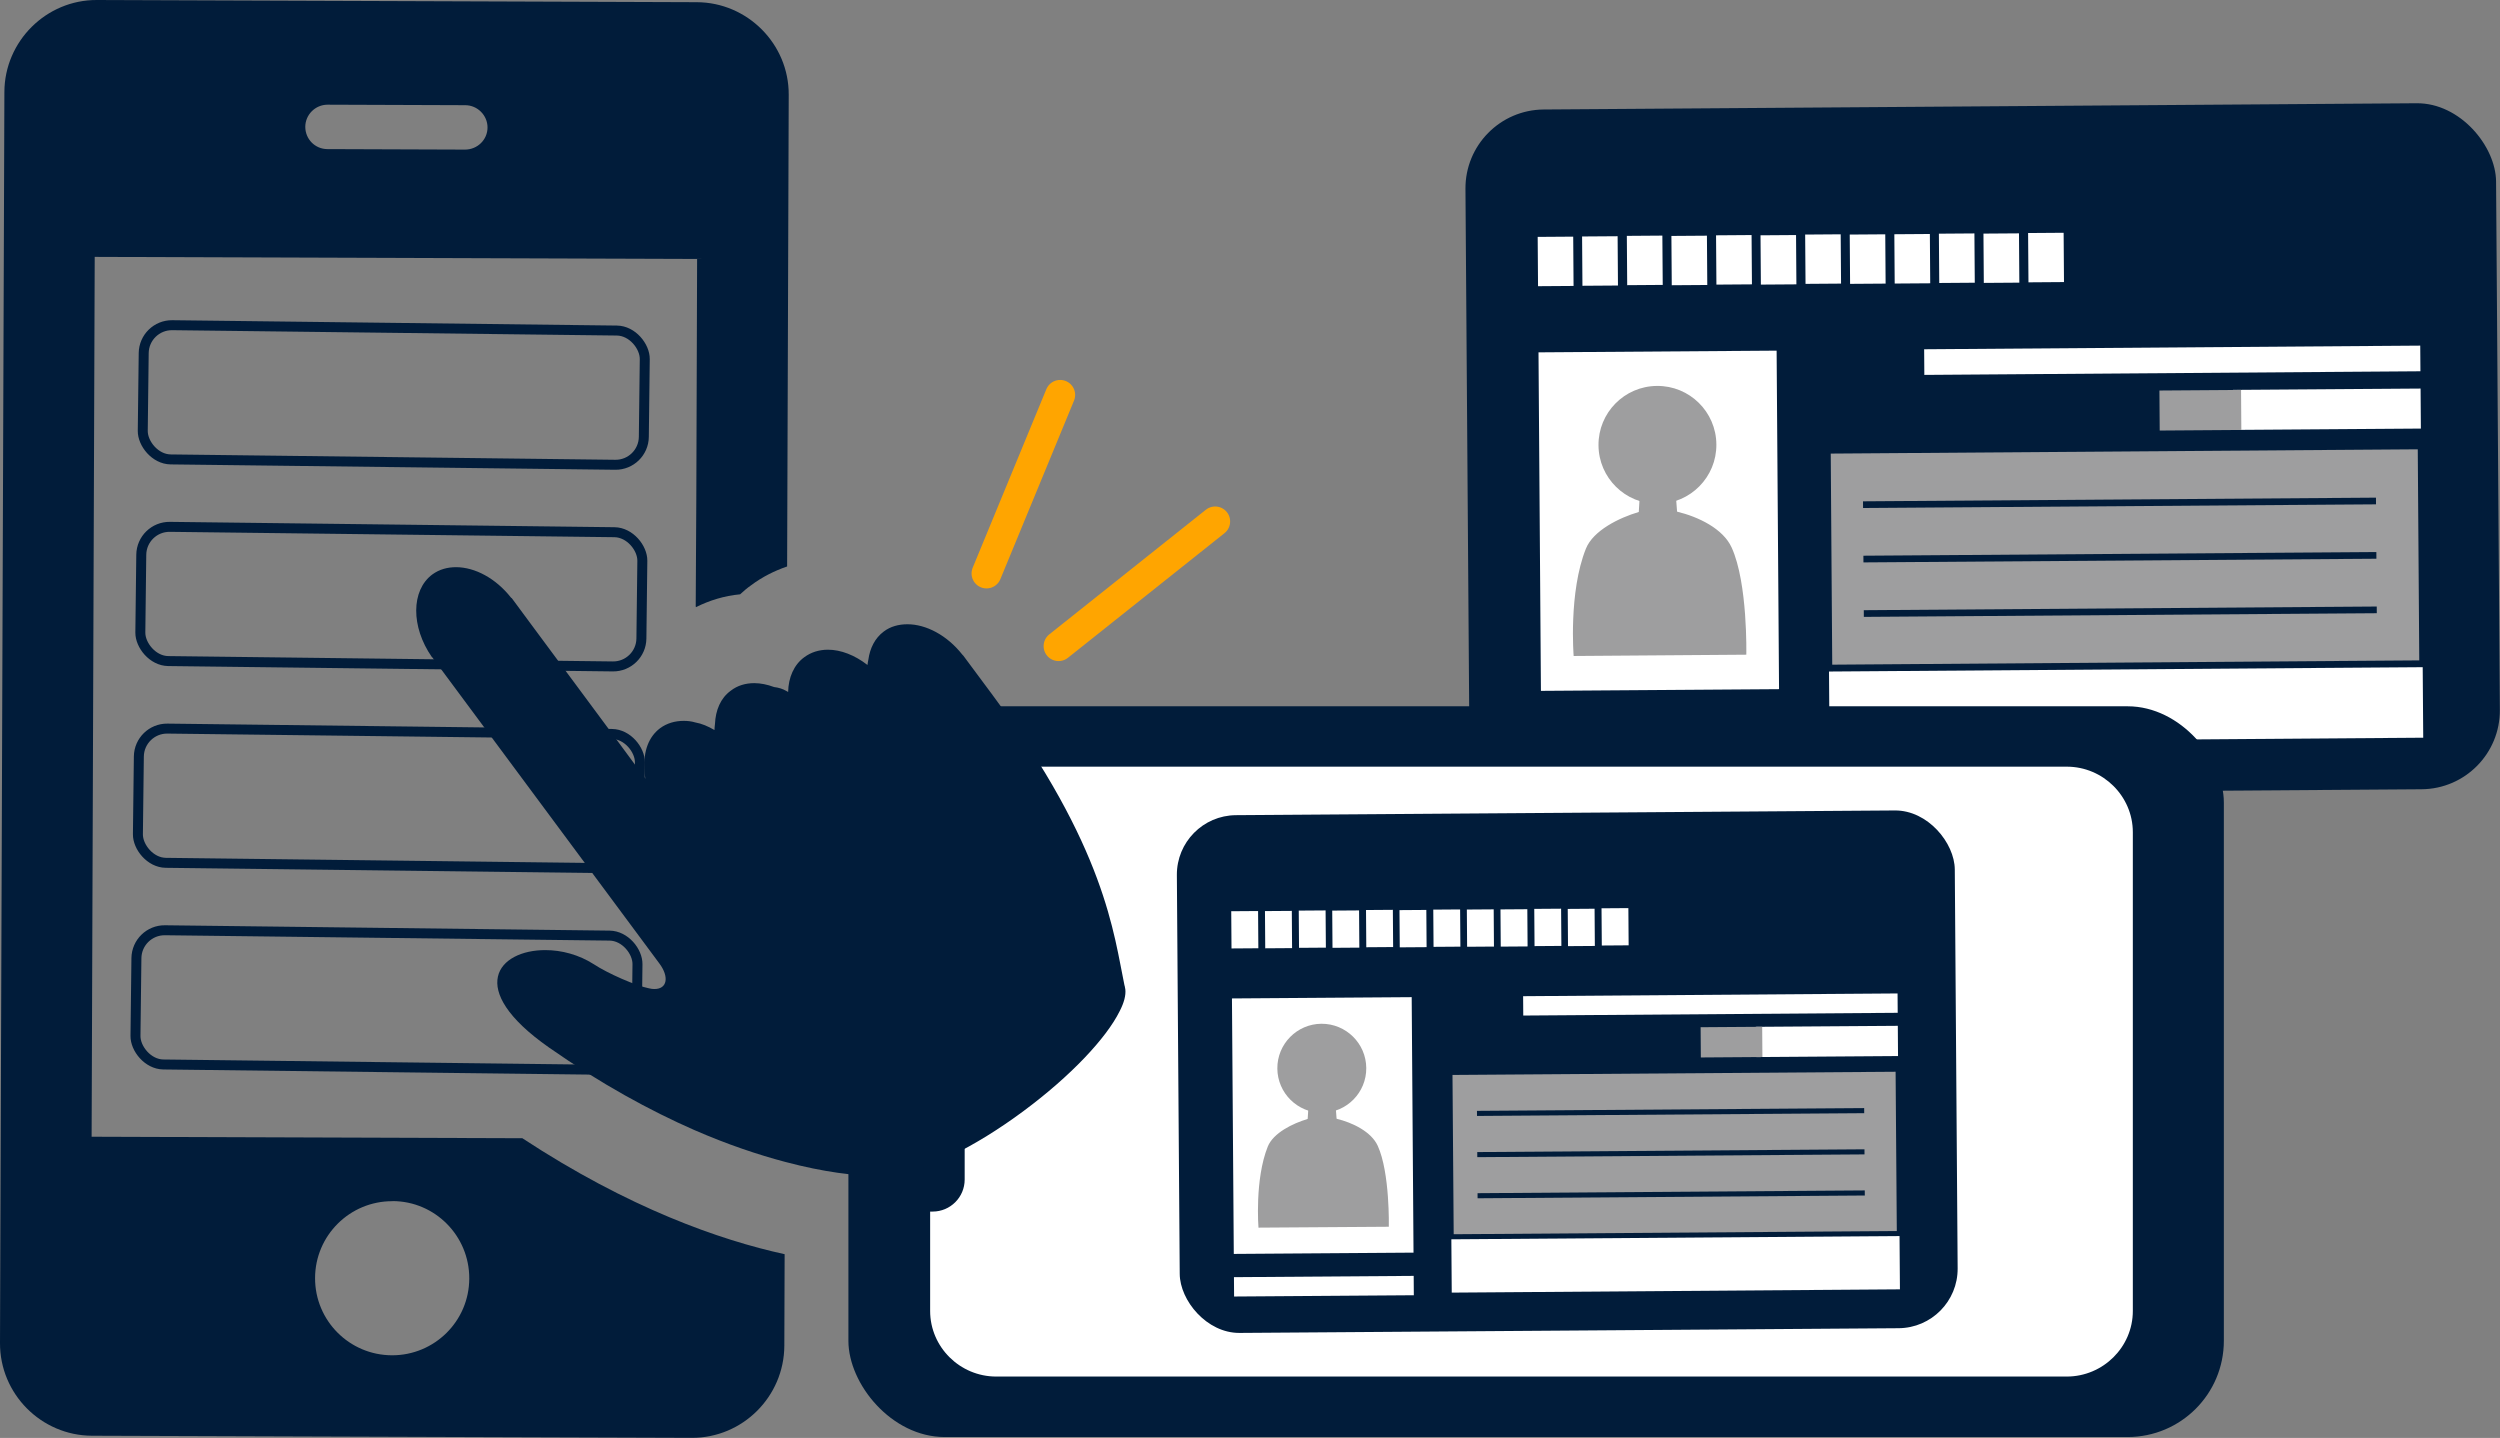 <?xml version="1.0" encoding="UTF-8"?>
<svg id="_レイヤー_2" data-name="レイヤー_2" xmlns="http://www.w3.org/2000/svg" viewBox="0 0 250.5 144.08">
  <rect x="0" y="0" width="250.5" height="144.08" fill="#808080" stroke="none"/>
  <defs>
    <style>
      .cls-1 {
        fill: #011c3a;
      }

      .cls-2 {
        fill: #fff;
      }

      .cls-3 {
        stroke: orange;
        stroke-width: 3px;
      }

      .cls-3, .cls-4 {
        fill: none;
        stroke-linecap: round;
        stroke-miterlimit: 10;
      }

      .cls-4 {
        stroke: #011c3a;
      }

      .cls-5 {
        fill: #9e9e9f;
      }
    </style>
  </defs>
  <g id="_レイヤー_1-2" data-name="レイヤー_1">
    <g>
      <path class="cls-1" d="M9.18,113.9l.31-88.16,60.36.21-.08,24.01-.06,10.83s.01,0,.02,0v.05c1.37-.69,2.86-1.14,4.43-1.29.34-.31.7-.63,1.08-.89,1.1-.83,2.32-1.45,3.63-1.9l.16-47.27c.02-5.08-4.13-9.25-9.21-9.27L9.71,0C4.63-.02.46,4.13.44,9.21L0,134.57c-.02,5.1,4.13,9.27,9.21,9.29l60.11.21c5.08.02,9.25-4.13,9.27-9.23l.03-9.17c-6.49-1.42-15.63-4.62-26.28-11.62l-43.16-.15ZM39.34,120.35c4.25.01,7.7,3.49,7.68,7.76-.01,4.27-3.49,7.7-7.74,7.69-4.27-.01-7.72-3.47-7.71-7.74.01-4.27,3.49-7.72,7.76-7.7ZM32.83,10.49l13.78.05c1.24,0,2.24,1.02,2.24,2.23,0,1.24-1.02,2.22-2.26,2.22l-13.78-.05c-1.24,0-2.22-1-2.22-2.23,0-1.21,1-2.22,2.23-2.22Z"/>
      <rect class="cls-4" x="14.35" y="32.85" width="50.21" height="13.45" rx="2.83" ry="2.83" transform="translate(.48 -.47) rotate(.69)"/>
      <rect class="cls-4" x="14.11" y="53.06" width="50.21" height="13.45" rx="2.83" ry="2.83" transform="translate(.72 -.47) rotate(.69)"/>
      <rect class="cls-4" x="13.87" y="73.27" width="50.21" height="13.45" rx="2.83" ry="2.83" transform="translate(.96 -.46) rotate(.69)"/>
      <rect class="cls-4" x="13.63" y="93.48" width="50.21" height="13.45" rx="2.83" ry="2.83" transform="translate(1.2 -.46) rotate(.69)"/>
      <g>
        <g>
          <rect class="cls-1" x="147.03" y="10.64" width="103.27" height="68.74" rx="7.9" ry="7.9" transform="translate(-.32 1.44) rotate(-.41)"/>
          <rect class="cls-2" x="192.81" y="34.83" width="49.71" height="2.57" transform="translate(-.26 1.58) rotate(-.42)"/>
          <g>
            <rect class="cls-2" x="223.76" y="38.98" width="18.8" height="4.01" transform="translate(-.29 1.69) rotate(-.41)"/>
            <rect class="cls-5" x="216.39" y="39.08" width="8.18" height="4.01" transform="translate(-.29 1.6) rotate(-.41)"/>
          </g>
          <rect class="cls-2" x="154.43" y="72.21" width="23.86" height="2.57" transform="translate(-.52 1.2) rotate(-.41)"/>
          <rect class="cls-2" x="183.28" y="65.99" width="59.49" height="8.16" transform="translate(-.5 1.55) rotate(-.42)"/>
          <g>
            <g>
              <rect class="cls-5" x="183.17" y="44.91" width="59.49" height="21.82" transform="translate(-.4 1.54) rotate(-.41)"/>
              <path class="cls-1" d="M243.08,66.85l-60.16.44-.16-22.49,60.16-.44.16,22.49ZM183.59,66.6l58.82-.43-.15-21.15-58.82.43.15,21.15Z"/>
            </g>
            <rect class="cls-1" x="186.68" y="50.03" width="51.4" height=".67" transform="translate(-.36 1.54) rotate(-.41)"/>
            <rect class="cls-1" x="186.72" y="55.48" width="51.4" height=".67" transform="translate(-.4 1.54) rotate(-.41)"/>
            <rect class="cls-1" x="186.76" y="60.94" width="51.4" height=".67" transform="translate(-.44 1.54) rotate(-.41)"/>
          </g>
          <g>
            <rect class="cls-2" x="154.09" y="23.71" width="3.56" height="4.94" transform="translate(-.18 1.13) rotate(-.41)"/>
            <rect class="cls-2" x="158.55" y="23.67" width="3.56" height="4.94" transform="translate(-.19 1.16) rotate(-.41)"/>
            <rect class="cls-2" x="163.02" y="23.64" width="3.56" height="4.94" transform="translate(-.18 1.19) rotate(-.42)"/>
            <rect class="cls-2" x="167.49" y="23.61" width="3.56" height="4.94" transform="translate(-.18 1.23) rotate(-.41)"/>
            <rect class="cls-2" x="171.96" y="23.58" width="3.56" height="4.94" transform="translate(-.18 1.26) rotate(-.42)"/>
            <rect class="cls-2" x="176.42" y="23.55" width="3.56" height="4.94" transform="translate(-.18 1.29) rotate(-.41)"/>
            <rect class="cls-2" x="180.89" y="23.51" width="3.56" height="4.94" transform="translate(-.18 1.32) rotate(-.42)"/>
            <rect class="cls-2" x="185.36" y="23.48" width="3.56" height="4.94" transform="translate(-.18 1.35) rotate(-.41)"/>
            <rect class="cls-2" x="189.83" y="23.45" width="3.56" height="4.94" transform="translate(-.18 1.38) rotate(-.41)"/>
            <rect class="cls-2" x="194.29" y="23.42" width="3.56" height="4.94" transform="translate(-.18 1.42) rotate(-.42)"/>
            <rect class="cls-2" x="198.76" y="23.38" width="3.56" height="4.94" transform="translate(-.18 1.45) rotate(-.41)"/>
            <rect class="cls-2" x="203.23" y="23.35" width="3.56" height="4.94" transform="translate(-.18 1.49) rotate(-.42)"/>
          </g>
          <g>
            <rect class="cls-2" x="154.28" y="35.21" width="23.86" height="33.92" transform="translate(-.37 1.2) rotate(-.41)"/>
            <g>
              <polygon class="cls-5" points="167.9 49.39 164.32 49.41 164.17 51.91 168.09 51.88 167.9 49.39"/>
              <path class="cls-5" d="M164.21,51.3c-1.98.58-4.57,1.86-5.3,3.67-1.75,4.36-1.23,10.76-1.23,10.76l17.3-.13s.16-7.17-1.47-10.74c-.86-1.89-3.34-3.08-5.46-3.59l-3.84.03Z"/>
              <path class="cls-5" d="M166.03,38.67c-3.26.02-5.89,2.69-5.86,5.95.02,3.26,2.69,5.89,5.95,5.86,3.26-.02,5.89-2.69,5.86-5.95-.02-3.26-2.69-5.89-5.95-5.86Z"/>
            </g>
          </g>
        </g>
        <g>
          <rect class="cls-1" x="85.01" y="70.77" width="137.82" height="73.22" rx="9.64" ry="9.64"/>
          <path class="cls-2" d="M99.82,76.82h107.27c3.64,0,6.62,2.96,6.62,6.57v47.97c0,3.61-2.98,6.57-6.62,6.57h-107.27c-3.64,0-6.62-2.96-6.62-6.57v-47.97c0-3.61,2.98-6.57,6.62-6.57Z"/>
          <rect class="cls-1" x="89.75" y="93.35" width="6.91" height="28.05" rx="3.21" ry="3.21"/>
        </g>
        <g>
          <rect class="cls-1" x="118.07" y="81.43" width="77.95" height="51.88" rx="5.96" ry="5.96" transform="translate(-.77 1.14) rotate(-.41)"/>
          <rect class="cls-2" x="152.62" y="99.69" width="37.52" height="1.94" transform="translate(-.73 1.25) rotate(-.42)"/>
          <g>
            <rect class="cls-2" x="175.99" y="102.82" width="14.19" height="3.03" transform="translate(-.75 1.33) rotate(-.41)"/>
            <rect class="cls-5" x="170.42" y="102.89" width="6.17" height="3.03" transform="translate(-.75 1.26) rotate(-.41)"/>
          </g>
          <rect class="cls-2" x="123.65" y="127.9" width="18.01" height="1.94" transform="translate(-.92 .96) rotate(-.41)"/>
          <rect class="cls-2" x="145.43" y="123.21" width="44.91" height="6.16" transform="translate(-.91 1.22) rotate(-.42)"/>
          <g>
            <g>
              <rect class="cls-5" x="145.35" y="107.29" width="44.91" height="16.47" transform="translate(-.83 1.22) rotate(-.41)"/>
              <path class="cls-1" d="M190.57,123.85l-45.41.33-.12-16.98,45.41-.33.12,16.98ZM145.66,123.67l44.4-.32-.12-15.96-44.4.32.12,15.96Z"/>
            </g>
            <rect class="cls-1" x="148" y="111.16" width="38.8" height=".51" transform="translate(-.8 1.21) rotate(-.41)"/>
            <rect class="cls-1" x="148.03" y="115.28" width="38.8" height=".51" transform="translate(-.83 1.22) rotate(-.41)"/>
            <rect class="cls-1" x="148.06" y="119.4" width="38.8" height=".51" transform="translate(-.86 1.22) rotate(-.41)"/>
          </g>
          <g>
            <rect class="cls-2" x="123.39" y="91.29" width="2.69" height="3.73" transform="translate(-.67 .9) rotate(-.41)"/>
            <rect class="cls-2" x="126.77" y="91.27" width="2.69" height="3.73" transform="translate(-.67 .93) rotate(-.41)"/>
            <rect class="cls-2" x="130.14" y="91.24" width="2.69" height="3.73" transform="translate(-.67 .96) rotate(-.42)"/>
            <rect class="cls-2" x="133.51" y="91.22" width="2.69" height="3.73" transform="translate(-.67 .98) rotate(-.41)"/>
            <rect class="cls-2" x="136.88" y="91.19" width="2.69" height="3.73" transform="translate(-.67 1) rotate(-.42)"/>
            <rect class="cls-2" x="140.25" y="91.17" width="2.69" height="3.73" transform="translate(-.67 1.03) rotate(-.41)"/>
            <rect class="cls-2" x="143.62" y="91.15" width="2.69" height="3.73" transform="translate(-.67 1.05) rotate(-.42)"/>
            <rect class="cls-2" x="147" y="91.12" width="2.69" height="3.73" transform="translate(-.67 1.07) rotate(-.41)"/>
            <rect class="cls-2" x="150.37" y="91.1" width="2.69" height="3.73" transform="translate(-.67 1.1) rotate(-.41)"/>
            <rect class="cls-2" x="153.74" y="91.07" width="2.69" height="3.73" transform="translate(-.67 1.13) rotate(-.42)"/>
            <rect class="cls-2" x="157.11" y="91.05" width="2.69" height="3.73" transform="translate(-.67 1.15) rotate(-.41)"/>
            <rect class="cls-2" x="160.48" y="91.02" width="2.69" height="3.73" transform="translate(-.67 1.17) rotate(-.42)"/>
          </g>
          <g>
            <rect class="cls-2" x="123.54" y="99.97" width="18.01" height="25.6" transform="translate(-.81 .96) rotate(-.41)"/>
            <g>
              <polygon class="cls-5" points="133.82 110.68 131.12 110.7 131 112.58 133.96 112.56 133.82 110.68"/>
              <path class="cls-5" d="M131.03,112.12c-1.49.44-3.45,1.4-4,2.77-1.32,3.29-.93,8.12-.93,8.12l13.06-.09s.12-5.41-1.11-8.11c-.65-1.42-2.52-2.32-4.12-2.71l-2.9.02Z"/>
              <path class="cls-5" d="M132.41,102.58c-2.46.02-4.44,2.03-4.42,4.49.02,2.46,2.03,4.44,4.49,4.43,2.46-.02,4.44-2.03,4.42-4.49-.02-2.46-2.03-4.44-4.49-4.43Z"/>
            </g>
          </g>
        </g>
      </g>
      <line class="cls-3" x1="98.85" y1="57.46" x2="106.23" y2="39.57"/>
      <line class="cls-3" x1="106.07" y1="64.74" x2="121.76" y2="52.25"/>
      <path class="cls-1" d="M112.68,98.77c-1.08-5.15-1.86-13.83-13.3-29.23l-2.86-3.85s-.07-.07-.09-.09c-1.54-1.96-3.65-3.05-5.5-3.05-.88,0-1.71.22-2.38.73-.88.66-1.38,1.66-1.54,2.82-.03.18-.07.34-.09.53-1.27-.99-2.68-1.53-3.95-1.53-.88,0-1.69.24-2.39.76-1.04.76-1.58,2.04-1.61,3.48h0s-.09-.07-.15-.09c-.38-.23-.83-.36-1.26-.41-.67-.25-1.35-.39-1.98-.39-.88,0-1.69.24-2.36.76-1.02.74-1.52,1.95-1.58,3.34-.02.2-.05.39-.05.6-.64-.38-1.29-.65-1.91-.76-.4-.12-.79-.16-1.17-.16-.88,0-1.69.24-2.36.73-1.18.88-1.67,2.35-1.57,4,0,.35.02.69.08,1.06-.41-.57-4.46-6.06-11.66-15.76l-1.7-2.3s-.04-.05-.09-.07c-1.54-1.96-3.63-3.05-5.5-3.06-.88,0-1.69.22-2.39.73-2.14,1.59-2.15,5.25-.05,8.27.02,0,.02.04.05.04l22.75,30.67c.98,1.31.82,2.56-.5,2.56-.16,0-.34-.02-.54-.07-1.3-.25-4.15-1.5-5.54-2.42-1.48-.95-3.23-1.41-4.83-1.41-4.72-.02-8.11,3.84.35,9.76,5.23,3.66,10.14,6.33,14.54,8.26,3.37,1.47,6.44,2.49,9.12,3.2,3.95,1.05,7.08,1.4,9.14,1.4.81,0,1.46-.04,1.91-.13.02,0,.04,0,.07-.02,2.92-.33,7.83-2.67,12.79-6.36,4.73-3.51,8.28-7.3,9.61-9.99.45-.87.63-1.59.57-2.18-.02-.14-.04-.25-.07-.38Z"/>
    </g>
  </g>
</svg>